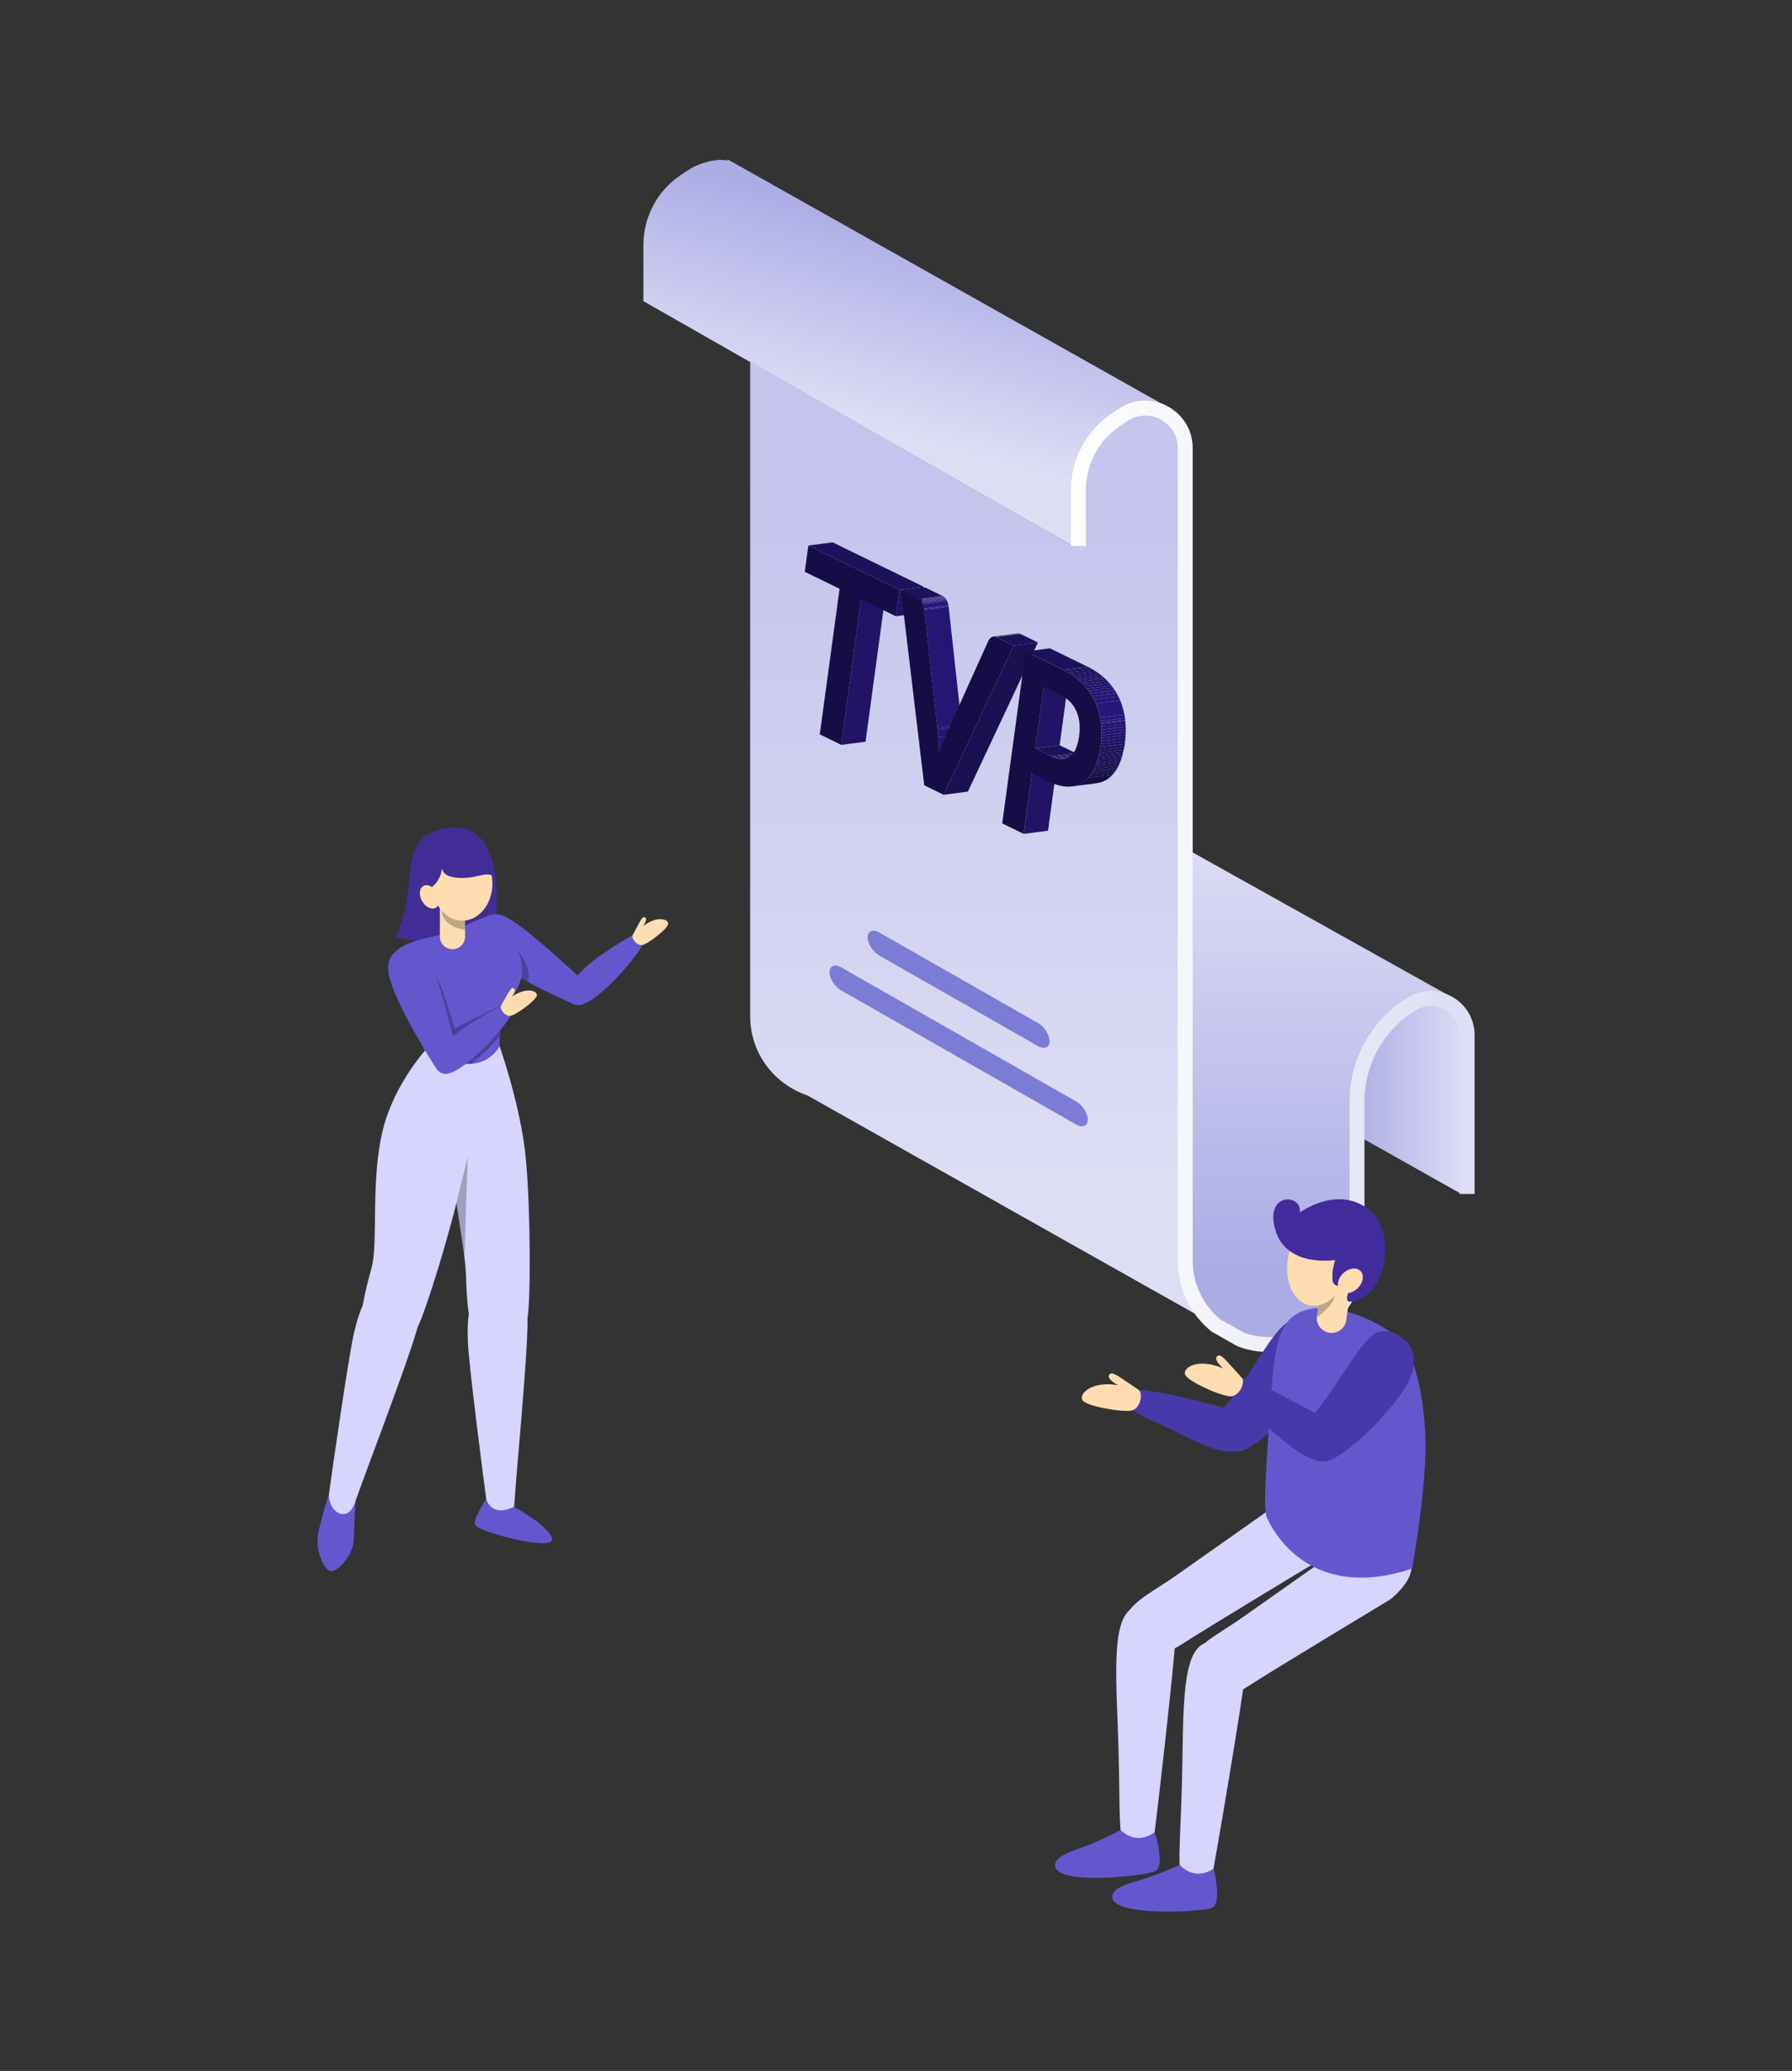 <?xml version="1.0" encoding="UTF-8"?><svg id="obejct" xmlns="http://www.w3.org/2000/svg" xmlns:xlink="http://www.w3.org/1999/xlink" viewBox="0 0 450 520"><rect x="0" y="0" width="450" height="520" fill="#333333" stroke="none"/><defs><style>.cls-1{fill:#6457ce;}.cls-2{fill:#170d46;}.cls-3{fill:url(#linear-gradient-2);}.cls-4{fill:#1e115b;}.cls-5{fill:#261674;}.cls-6{fill:#1b1053;}.cls-7{fill:#1c1055;}.cls-8{fill:#1f125f;}.cls-9{fill:url(#linear-gradient-6);}.cls-10{clip-path:url(#clippath-2);}.cls-11{isolation:isolate;}.cls-12{fill:#180e49;}.cls-13{fill:#150c3f;}.cls-14{fill:#1d1158;}.cls-15{fill:#d7d4ff;}.cls-16{fill:#170d47;}.cls-17{fill:#211364;}.cls-18{clip-path:url(#clippath-1);}.cls-19{clip-path:url(#clippath-4);}.cls-20{fill:#271778;}.cls-21{fill:#261675;}.cls-22{fill:#1e115a;}.cls-23{fill:#7c7cd6;}.cls-24{fill:#261673;}.cls-25{fill:#422b9d;}.cls-26{fill:#201262;}.cls-27{fill:#1e115d;}.cls-28{fill:#1b1052;}.cls-29{fill:url(#linear-gradient-5);}.cls-30{fill:#190e4c;}.cls-31{fill:#221366;}.cls-32{fill:#221469;}.cls-33{fill:#160c42;}.cls-34{clip-path:url(#clippath);}.cls-35{fill:#1a0f4e;}.cls-36{fill:#23146b;}.cls-37{fill:#ffddb0;}.cls-38{fill:none;}.cls-39{clip-path:url(#clippath-3);}.cls-40{fill:#1a0f51;}.cls-41{fill:#251570;}.cls-42{fill:#160d44;}.cls-43{fill:#422d96;}.cls-44{fill:#24156e;}.cls-45{fill:#28177a;}.cls-46{fill:url(#linear-gradient-3);}.cls-47{clip-path:url(#clippath-5);}.cls-48{fill:url(#linear-gradient);}.cls-49{fill:#221367;}.cls-50{fill:#4839aa;}.cls-51{opacity:.25;}.cls-52{fill:url(#linear-gradient-4);}</style><linearGradient id="linear-gradient" x1="305.46" y1="334.62" x2="311.47" y2="334.62" gradientUnits="userSpaceOnUse"><stop offset="0" stop-color="#acace5"/><stop offset="1" stop-color="#ddddf4"/></linearGradient><linearGradient id="linear-gradient-2" x1="339.31" y1="275.26" x2="368.4" y2="275.26" xlink:href="#linear-gradient"/><linearGradient id="linear-gradient-3" x1="233.73" y1="58.31" x2="220.35" y2="106.81" xlink:href="#linear-gradient"/><linearGradient id="linear-gradient-4" x1="246.9" y1="118.64" x2="246.9" y2="296.36" gradientUnits="userSpaceOnUse"><stop offset="0" stop-color="#c4c4ec"/><stop offset="1" stop-color="#ddddf4"/></linearGradient><linearGradient id="linear-gradient-5" x1="330.93" y1="318.45" x2="330.93" y2="209.93" xlink:href="#linear-gradient"/><linearGradient id="linear-gradient-6" x1="268.93" y1="220.03" x2="370.28" y2="220.03" gradientUnits="userSpaceOnUse"><stop offset="0" stop-color="#fff"/><stop offset="1" stop-color="#ddddf4"/></linearGradient><clipPath id="clippath"><path class="cls-38" d="m235.39,182.79l6.09-.79c.11.97.2,2.01.26,3.14.07,1.12.12,2.29.16,3.5l-6.09.79c-.04-1.21-.09-2.37-.16-3.5-.07-1.13-.16-2.17-.26-3.14Z"/></clipPath><clipPath id="clippath-1"><path class="cls-38" d="m230.57,150.42l6.09-.79c.47.23.82.58,1.07,1.07.25.48.41,1.03.48,1.63l-6.09.79c-.07-.61-.23-1.15-.48-1.63-.25-.49-.61-.84-1.07-1.07Z"/></clipPath><clipPath id="clippath-2"><path class="cls-38" d="m249.41,159.84l6.09-.79c.24-.03.51.02.78.15l-6.09.79c-.28-.13-.54-.18-.78-.15Z"/></clipPath><clipPath id="clippath-3"><path class="cls-38" d="m273.22,189.78l-6.09.79c-.14.02-.28.03-.43.03-.79,0-1.68-.24-2.67-.72l6.09-.79c.99.48,1.88.73,2.67.72.15,0,.29-.01.43-.03Z"/></clipPath><clipPath id="clippath-4"><path class="cls-38" d="m275.33,196.67l-6.09.79c1.1-.14,2.08-.52,2.94-1.15,1.11-.79,2.02-1.95,2.72-3.46.7-1.52,1.2-3.32,1.48-5.41s.3-3.96.09-5.88l6.09-.79c.22,1.91.19,3.87-.09,5.88s-.78,3.89-1.48,5.41c-.71,1.51-1.61,2.66-2.72,3.46-.86.63-1.84,1-2.94,1.15Z"/></clipPath><clipPath id="clippath-5"><path class="cls-38" d="m266.99,168.18l6.09-.79c1.94.95,3.57,2.11,4.89,3.48,1.33,1.36,2.37,2.88,3.13,4.55.76,1.67,1.24,3.45,1.47,5.36l-6.09.79c-.22-1.91-.71-3.69-1.47-5.36-.76-1.67-1.8-3.18-3.13-4.55-1.32-1.37-2.96-2.53-4.89-3.48Z"/></clipPath></defs><path class="cls-48" d="m311.47,336.31c-2.17-.78-4.2-1.94-6.01-3.37l6.01,3.37Z"/><path class="cls-3" d="m368.4,259.86l-1.45,39.93-27.65-15.55,1.45-7.71c0-5,1.31-9.83,3.68-14.05,2.37-4.21,5.82-7.84,10.1-10.43,2.45-1.48,5.18-1.65,7.57-.86l.05.02c3.5,1.16,6.24,4.43,6.24,8.65Z"/><path class="cls-46" d="m293.64,102.46c-3.01-1.45-8.42-.43-11.62,1.71l-1.86,1.25c-5.85,3.93-9.35,10.51-9.35,17.56l-1.44,14.09-107.8-61.45v-14.11c0-7.04,3.51-13.63,9.37-17.56l1.86-1.23c2.56-1.73,7.17-3.08,9.77-2.38l.12-.34,110.96,62.46Z"/><path class="cls-52" d="m305.43,332.9l-102.69-57.85c-8.07-2.73-14.36-10.27-14.36-19.97V90.71l80.99,46.36,1.44-14.09c0-7.06,3.5-13.63,9.35-17.56l1.86-1.25c3.2-2.14,6.92-2.15,9.93-.7l.72.41c1.44.84,2.67,2.03,3.56,3.5.87,1.45,1.39,3.18,1.39,5.1v204.07c0,6.84,3.14,12.6,7.82,16.36Z"/><path class="cls-29" d="m364.25,250.2c-2.39-.8-7.26.37-9.71,1.85-4.28,2.59-7.73,6.21-10.1,10.43-2.37,4.21-3.68,9.05-3.68,14.05v38.18c0,8.34-4.5,16.03-11.77,20.14-3.34,1.89-6.87,2.75-10.3,2.75-2.47,0-4.89-.44-7.17-1.26l-.05-.03-6.01-3.37-.02-.02-.02-.02c-4.68-3.76-7.82-9.52-7.82-16.36v-103.56l66.64,37.22Z"/><path class="cls-9" d="m363.38,249.66l-.67-.24c-3.08-1.03-6.33-.66-9.13,1.03-4.47,2.71-8.2,6.55-10.76,11.11-2.57,4.56-3.92,9.74-3.92,14.97v38.18c0,7.65-4.15,14.74-10.82,18.51-2.94,1.66-6.1,2.5-9.38,2.5-2.31,0-4.25-.33-6.22-1.04l-5.97-3.34c-4.45-3.64-7.01-9.02-7.01-14.81V112.48c0-2.17-.57-4.27-1.66-6.08-1.03-1.69-2.48-3.12-4.24-4.15l-.83-.47c-3.83-1.85-8.24-1.54-11.79.84l-1.86,1.25c-6.38,4.28-10.18,11.43-10.18,19.12v14.1h3.75v-14.1c0-6.44,3.19-12.42,8.52-16.01l1.86-1.25c2.42-1.62,5.42-1.83,8.05-.58l.61.35c1.2.7,2.2,1.69,2.9,2.84.74,1.24,1.12,2.63,1.12,4.14v204.07c0,6.97,3.11,13.47,8.52,17.82l6.3,3.57.55.24c2.44.88,4.84,1.3,7.58,1.3,3.94,0,7.72-1.01,11.22-2.99,7.85-4.43,12.72-12.77,12.72-21.77v-38.18c0-4.59,1.19-9.13,3.44-13.13,2.25-4,5.52-7.37,9.44-9.74,1.85-1.12,3.98-1.36,5.96-.7l.56.2c2.73,1.11,4.5,3.74,4.5,6.7v39.93h3.75v-39.93c0-4.49-2.68-8.48-6.9-10.2Z"/><path class="cls-23" d="m260.67,262.68l-39.88-22.75c-1.59-.91-2.9-2.96-2.9-4.55h0c0-1.59,1.3-2.15,2.9-1.24l39.88,22.75c1.59.91,2.9,2.96,2.9,4.55h0c0,1.59-1.3,2.15-2.9,1.24Z"/><path class="cls-23" d="m270.26,282.37l-59.05-33.7c-1.59-.91-2.9-2.96-2.9-4.55h0c0-1.59,1.3-2.15,2.9-1.24l59.05,33.7c1.59.91,2.9,2.96,2.9,4.55h0c0,1.59-1.3,2.15-2.9,1.24Z"/><g class="cls-11"><polygon class="cls-49" points="216.23 150.47 222.32 149.68 217.35 186.24 211.26 187.03 216.23 150.47"/><polygon class="cls-49" points="225.88 148.13 231.97 147.34 231.07 153.95 224.98 154.74 225.88 148.13"/><polygon class="cls-4" points="202.99 136.97 209.08 136.18 231.97 147.34 225.88 148.13 202.99 136.97"/><polygon class="cls-2" points="225.88 148.13 224.98 154.74 216.23 150.47 211.26 187.03 205.86 184.4 210.83 147.84 202.09 143.57 202.99 136.97 225.88 148.13"/></g><g class="cls-11"><polygon class="cls-4" points="226.24 148.31 232.33 147.52 236.66 149.63 230.57 150.42 226.24 148.31"/><g class="cls-11"><g class="cls-34"><g class="cls-11"><path class="cls-21" d="m235.39,182.79l6.09-.79c.01.12.03.24.04.37l-6.09.79c-.01-.12-.03-.25-.04-.37"/><path class="cls-24" d="m235.43,183.16l6.09-.79c.07.64.13,1.32.18,2.03l-6.09.79c-.05-.71-.11-1.39-.18-2.03"/><path class="cls-41" d="m235.6,185.19l6.09-.79c.02.24.03.49.05.74.05.78.09,1.57.12,2.39l-6.09.79c-.03-.82-.07-1.61-.12-2.39-.01-.25-.03-.5-.05-.74"/><path class="cls-44" d="m235.77,188.32l6.09-.79c.01.37.03.74.04,1.11l-6.09.79c-.01-.37-.02-.74-.04-1.11"/></g></g></g><polygon class="cls-5" points="232.13 153.12 238.22 152.33 241.48 182 235.39 182.79 232.13 153.12"/><g class="cls-11"><g class="cls-18"><g class="cls-11"><path class="cls-7" d="m230.57,150.42l6.09-.79s.03.01.04.02l-6.09.79s-.03-.01-.04-.02"/><path class="cls-14" d="m230.62,150.44l6.09-.79s.08.04.11.06l-6.09.79s-.07-.04-.11-.06"/><path class="cls-22" d="m230.73,150.5l6.09-.79s.07.04.1.06l-6.09.79s-.07-.04-.1-.06"/><path class="cls-27" d="m230.83,150.57l6.09-.79s.06.04.09.06l-6.09.79s-.06-.04-.09-.06"/><path class="cls-8" d="m230.92,150.63l6.09-.79s.06.04.08.06l-6.09.79s-.06-.04-.08-.06"/><path class="cls-26" d="m231,150.69l6.09-.79s.05.04.08.07l-6.09.79s-.05-.04-.08-.07"/><path class="cls-17" d="m231.08,150.76l6.09-.79s.05.05.08.07l-6.09.79s-.05-.05-.08-.07"/><path class="cls-31" d="m231.16,150.83l6.09-.79s.05.05.07.07l-6.09.79s-.05-.05-.07-.07"/><path class="cls-32" d="m231.23,150.9l6.09-.79s.05.05.07.08l-6.09.79s-.05-.05-.07-.08"/><path class="cls-36" d="m231.3,150.98l6.09-.79s.05.05.07.08l-6.09.79s-.05-.06-.07-.08"/><path class="cls-44" d="m231.37,151.06l6.09-.79s.05.06.07.09l-6.09.79s-.05-.06-.07-.09"/><path class="cls-41" d="m231.44,151.15l6.09-.79s.05.07.07.1l-6.09.79s-.05-.07-.07-.1"/><path class="cls-24" d="m231.51,151.25l6.09-.79s.05.08.07.12l-6.09.79s-.05-.08-.07-.12"/><path class="cls-21" d="m231.58,151.37l6.09-.79s.04.08.06.12c0,0,0,.01,0,.02l-6.09.79s0-.01,0-.02c-.02-.04-.04-.08-.06-.12"/><path class="cls-20" d="m231.66,151.51l6.09-.79c.05.09.09.18.13.28l-6.09.79c-.04-.09-.08-.19-.13-.28"/><path class="cls-45" d="m231.78,151.78l6.09-.79c.13.3.22.62.29.96l-6.09.79c-.06-.34-.16-.66-.29-.96"/><path class="cls-20" d="m232.07,152.75l6.09-.79c.01.08.03.16.04.24l-6.09.79c-.01-.08-.02-.16-.04-.24"/><path class="cls-21" d="m232.11,152.99l6.09-.79s.01.09.02.13l-6.09.79s-.01-.09-.02-.13"/></g></g></g><g class="cls-11"><g class="cls-10"><g class="cls-11"><polyline class="cls-33" points="249.41 159.84 255.5 159.05 255.51 159.05 249.42 159.84 249.41 159.84"/><path class="cls-42" d="m249.42,159.84l6.09-.79s.08,0,.12,0l-6.09.79s-.08,0-.12,0"/><path class="cls-16" d="m249.54,159.83l6.09-.79s.07,0,.11,0l-6.09.79s-.07,0-.11,0"/><path class="cls-12" d="m249.64,159.83l6.09-.79s.07,0,.1.01l-6.09.79s-.07,0-.1-.01"/><path class="cls-30" d="m249.74,159.84l6.09-.79s.06.01.1.02l-6.09.79s-.06-.01-.1-.02"/><path class="cls-35" d="m249.84,159.86l6.09-.79s.06.02.1.03l-6.09.79s-.06-.02-.1-.03"/><path class="cls-40" d="m249.94,159.89l6.09-.79s.06.02.1.03l-6.09.79s-.06-.02-.1-.03"/><path class="cls-6" d="m250.03,159.92l6.09-.79s.06.03.1.04l-6.09.79s-.06-.03-.1-.04"/><path class="cls-7" d="m250.13,159.96l6.09-.79s.04.02.06.03l-6.09.79s-.04-.02-.06-.03"/></g></g></g><polygon class="cls-28" points="254.55 162.11 260.64 161.32 243.05 198.77 236.96 199.57 254.55 162.11"/><polygon class="cls-4" points="250.19 159.99 256.28 159.2 260.64 161.32 254.55 162.11 250.19 159.99"/><path class="cls-2" d="m254.55,162.11l-17.59,37.45-4.87-2.38-5.84-48.88,4.34,2.11c.47.23.82.58,1.07,1.07.25.48.41,1.03.48,1.63l3.26,29.67c.11.97.2,2.01.26,3.14.07,1.12.12,2.29.16,3.5.31-1.04.63-2.03.96-2.95.33-.94.66-1.77,1.01-2.52l10.39-23.01c.17-.4.44-.72.81-.94.36-.22.78-.23,1.23,0l4.35,2.12Z"/></g><g class="cls-11"><polygon class="cls-49" points="259.15 194.19 265.24 193.4 263.17 208.59 257.08 209.38 259.15 194.19"/><polygon class="cls-4" points="260 187.92 266.09 187.13 270.12 189.09 264.03 189.88 260 187.92"/><polygon class="cls-49" points="262.11 172.43 268.2 171.64 266.09 187.13 260 187.92 262.11 172.43"/><g class="cls-11"><g class="cls-39"><g class="cls-11"><path class="cls-7" d="m264.03,189.88l6.09-.79c.11.05.22.11.33.15l-6.09.79c-.11-.05-.22-.1-.33-.15"/><path class="cls-6" d="m264.36,190.04l6.09-.79c.16.07.31.13.46.19l-6.09.79c-.15-.06-.31-.12-.46-.19"/><path class="cls-40" d="m264.82,190.23l6.09-.79c.14.05.28.1.42.14l-6.09.79c-.14-.04-.28-.09-.42-.14"/><path class="cls-35" d="m265.25,190.37l6.09-.79c.13.04.26.08.39.11l-6.09.79c-.13-.03-.26-.07-.39-.11"/><path class="cls-30" d="m265.64,190.48l6.09-.79c.13.03.25.05.37.07l-6.09.79c-.12-.02-.25-.04-.37-.07"/><path class="cls-12" d="m266.01,190.55l6.09-.79c.12.02.24.03.36.04l-6.09.79c-.12,0-.24-.02-.36-.04"/><path class="cls-16" d="m266.37,190.59l6.09-.79c.11,0,.21.01.31.01l-6.09.79c-.1,0-.21,0-.31-.01"/><path class="cls-42" d="m266.68,190.6l6.09-.79s0,0,.01,0c.14,0,.28-.01.41-.03l-6.09.79c-.13.02-.27.03-.41.03,0,0,0,0-.01,0"/><path class="cls-33" d="m267.11,190.57l6.09-.79s.01,0,.02,0l-6.09.79s-.01,0-.02,0"/></g></g></g><polygon class="cls-4" points="257.55 163.58 263.64 162.79 273.08 167.39 266.99 168.18 257.55 163.58"/><g class="cls-11"><g class="cls-19"><g class="cls-11"><path class="cls-21" d="m276.47,181.57l6.09-.79c0,.07.02.14.02.21l-6.09.79c0-.07-.01-.14-.02-.21"/><path class="cls-24" d="m276.5,181.78l6.09-.79c.03.25.05.5.06.75l-6.09.79c-.02-.25-.04-.5-.06-.75"/><path class="cls-41" d="m276.56,182.52l6.09-.79c.02.24.03.48.04.71l-6.09.79c0-.24-.02-.48-.04-.71"/><path class="cls-44" d="m276.6,183.24l6.09-.79c0,.23.01.47.02.7l-6.09.79c0-.24,0-.47-.02-.7"/><path class="cls-36" d="m276.62,183.94l6.09-.79c0,.23,0,.47,0,.7l-6.09.79c0-.24,0-.47,0-.7"/><path class="cls-32" d="m276.61,184.65l6.09-.79c0,.24-.01.47-.03.71l-6.09.79c.01-.24.02-.47.03-.71"/><path class="cls-31" d="m276.58,185.36l6.09-.79c-.01.24-.03.48-.05.72l-6.09.79c.02-.24.04-.48.05-.72"/><path class="cls-17" d="m276.54,186.08l6.09-.79c-.02.25-.04.49-.07.74l-6.09.79c.03-.25.05-.49.07-.74"/><path class="cls-26" d="m276.46,186.82l6.09-.79c-.02.21-.05.41-.08.62,0,.05-.01.1-.02.14l-6.09.79s.01-.1.02-.14c.03-.21.05-.42.08-.62"/><path class="cls-8" d="m276.37,187.59l6.09-.79c-.04.26-.08.51-.12.76l-6.09.79c.04-.25.08-.5.12-.76"/><path class="cls-27" d="m276.25,188.34l6.09-.79c-.04.24-.08.47-.13.7l-6.09.79c.05-.23.09-.46.13-.7"/><path class="cls-22" d="m276.12,189.04l6.09-.79c-.05.22-.09.44-.14.66l-6.09.79c.05-.22.1-.43.14-.66"/><path class="cls-14" d="m275.97,189.7l6.09-.79c-.05.21-.1.42-.16.62l-6.09.79c.06-.2.11-.41.16-.62"/><path class="cls-7" d="m275.81,190.32l6.09-.79c-.05.2-.11.4-.17.6l-6.09.79c.06-.19.12-.39.17-.6"/><path class="cls-6" d="m275.64,190.92l6.09-.79c-.06.2-.12.39-.19.58l-6.09.79c.07-.19.13-.38.19-.58"/><path class="cls-40" d="m275.45,191.49l6.09-.79c-.07.19-.14.38-.21.56l-6.09.79c.07-.18.14-.37.21-.56"/><path class="cls-35" d="m275.25,192.06l6.09-.79c-.07.19-.15.38-.23.56l-6.09.79c.08-.18.16-.37.23-.56"/><path class="cls-30" d="m275.02,192.61l6.09-.79c-.04.08-.07.16-.11.24-.04.08-.07.15-.11.23l-6.09.79c.04-.08.07-.15.11-.23.04-.08.07-.16.11-.24"/><path class="cls-12" d="m274.8,193.08l6.09-.79c-.09.18-.18.35-.27.51l-6.09.79c.09-.17.18-.34.27-.51"/><path class="cls-16" d="m274.53,193.6l6.09-.79c-.1.18-.2.35-.31.52l-6.09.79c.11-.17.21-.34.31-.52"/><path class="cls-42" d="m274.22,194.12l6.09-.79c-.12.19-.25.38-.38.55l-6.09.79c.13-.18.26-.36.38-.55"/><path class="cls-33" d="m273.83,194.67l6.09-.79c-.17.22-.34.44-.52.64l-6.09.79c.18-.2.36-.41.52-.64"/><path class="cls-13" d="m273.31,195.31l6.09-.79c-.35.38-.72.72-1.13,1-.86.63-1.84,1-2.94,1.15l-6.09.79c1.1-.14,2.08-.52,2.94-1.15.4-.29.78-.62,1.13-1"/></g></g></g><g class="cls-11"><g class="cls-47"><g class="cls-11"><path class="cls-7" d="m266.99,168.18l6.09-.79c.12.06.24.12.35.18l-6.09.79c-.12-.06-.23-.12-.35-.18"/><path class="cls-14" d="m267.34,168.36l6.09-.79c.32.16.62.33.92.5l-6.09.79c-.3-.17-.61-.34-.92-.5"/><path class="cls-22" d="m268.26,168.86l6.09-.79c.27.16.54.32.8.49l-6.09.79c-.26-.17-.52-.33-.8-.49"/><path class="cls-27" d="m269.06,169.35l6.09-.79c.24.15.47.31.7.48l-6.09.79c-.23-.16-.46-.32-.7-.48"/><path class="cls-8" d="m269.75,169.82l6.09-.79c.21.15.42.31.62.47l-6.09.79c-.2-.16-.41-.32-.62-.47"/><path class="cls-26" d="m270.37,170.29l6.09-.79c.19.15.38.31.56.46l-6.09.79c-.18-.16-.37-.31-.56-.46"/><path class="cls-17" d="m270.93,170.76l6.09-.79c.17.15.34.31.51.46l-6.09.79c-.16-.16-.33-.31-.51-.46"/><path class="cls-31" d="m271.44,171.22l6.09-.79c.15.14.3.29.44.44.03.03.06.06.09.09l-6.09.79s-.06-.06-.09-.09c-.14-.15-.29-.29-.44-.44"/><path class="cls-32" d="m271.97,171.75l6.09-.79c.18.19.35.38.52.57l-6.09.79c-.17-.19-.34-.38-.52-.57"/><path class="cls-36" d="m272.49,172.32l6.09-.79c.17.19.33.38.48.58l-6.09.79c-.16-.2-.32-.39-.48-.58"/><path class="cls-44" d="m272.98,172.9l6.09-.79c.16.2.31.4.46.6l-6.09.79c-.15-.2-.3-.41-.46-.6"/><path class="cls-41" d="m273.44,173.5l6.09-.79c.15.21.3.42.44.64l-6.09.79c-.14-.22-.29-.43-.44-.64"/><path class="cls-24" d="m273.88,174.15l6.09-.79c.15.23.29.46.43.7l-6.09.79c-.14-.24-.28-.47-.43-.7"/><path class="cls-21" d="m274.31,174.85l6.09-.79c.15.26.29.52.43.79l-6.09.79c-.13-.27-.28-.53-.43-.79"/><path class="cls-20" d="m274.74,175.64l6.09-.79c.09.19.19.38.27.57.07.15.14.31.2.46l-6.09.79c-.07-.16-.13-.31-.2-.46-.09-.19-.18-.38-.27-.57"/><path class="cls-45" d="m275.21,176.67l6.09-.79c.47,1.13.82,2.3,1.06,3.54l-6.09.79c-.23-1.23-.58-2.41-1.06-3.54"/><path class="cls-20" d="m276.27,180.21l6.09-.79c.05.29.1.58.14.87l-6.09.79c-.04-.29-.09-.59-.14-.87"/><path class="cls-21" d="m276.41,181.08l6.09-.79c.02.16.04.32.06.49l-6.09.79c-.02-.16-.04-.33-.06-.49"/></g></g></g><path class="cls-2" d="m276.47,181.57c.22,1.91.19,3.87-.09,5.88s-.78,3.89-1.48,5.41c-.71,1.51-1.61,2.66-2.72,3.46-1.1.8-2.41,1.2-3.92,1.21-1.51,0-3.2-.45-5.09-1.37l-4.03-1.97-2.07,15.19-5.4-2.63,5.88-43.16,9.43,4.6c1.94.95,3.57,2.11,4.89,3.48,1.33,1.36,2.37,2.88,3.13,4.55.76,1.67,1.24,3.45,1.47,5.36Zm-6.29,6.37c.37-.87.64-1.91.81-3.13.16-1.15.18-2.25.07-3.31-.11-1.05-.37-2.02-.76-2.92-.39-.89-.93-1.69-1.62-2.4-.69-.71-1.54-1.3-2.54-1.79l-4.03-1.97-2.11,15.49,4.03,1.97c.99.48,1.88.73,2.67.72.78-.02,1.47-.25,2.05-.69.59-.45,1.07-1.1,1.44-1.97"/></g><path class="cls-15" d="m332.68,390.93s-30.52,18.4-35.78,21.86c-5.25,3.46-12.24,4.41-14.26-4.08-1.26-5.28,5.98-8.39,12.55-13.01,6.57-4.62,31.58-22.25,31.58-22.25,0,0,20.33,5.17,5.9,17.48Z"/><path class="cls-15" d="m312.64,420.08s.12-7.09-7.36-7.81c-7.48-.72-8.11,9.69-8.34,28.69-.23,18.99-1.55,27.43-.06,31.8,1.04,3.04,6.48,3.04,7.2-.1.72-3.14,8.48-48.8,8.57-52.57Z"/><path class="cls-1" d="m304.76,469.19s-4.27,3.45-8.54-.95c0,0-3.74,1.8-8.18,3.3-3.77,1.28-8.32,2.04-8.71,4.49-.84,5.34,22.2,4.12,24.95,3.05,2.74-1.07.48-9.88.48-9.88Z"/><path class="cls-15" d="m349.31,401.49s-30.52,18.4-35.78,21.86c-5.25,3.46-12.24,4.41-14.26-4.08-1.26-5.28,5.98-8.39,12.55-13.01,6.57-4.62,31.58-22.25,31.58-22.25,0,0,20.33,5.17,5.9,17.48Z"/><path class="cls-15" d="m295.19,410.54s-.26-7.08-7.78-7.4c-7.51-.32-7.57,10.12-6.77,29.1.8,18.98-.06,27.47,1.67,31.76,1.2,2.98,6.63,2.69,7.18-.49.55-3.18,5.82-49.18,5.7-52.96Z"/><path class="cls-1" d="m289.98,460s-4.07,3.68-8.58-.49c0,0-3.63,2-7.99,3.74-3.7,1.48-8.2,2.48-8.45,4.95-.55,5.38,22.39,2.9,25.07,1.69,2.68-1.22-.06-9.9-.06-9.9Z"/><path class="cls-50" d="m331.22,334.24s3.87,3.45.28,10.37c-3.59,6.93-15.61,19.22-20.38,19.84-4.76.62-8.67-5.28-3.05-11.83,5.62-6.55,11.9-19.6,15.86-20.82,3.95-1.22,7.29,2.43,7.29,2.43Z"/><path class="cls-50" d="m311.32,354.53s-13.15-3.64-19.86-4.82c-6.72-1.17-7.64-.84-8.43,1.77-.78,2.61,6.19,5.06,10.67,7.21,4.49,2.14,14.28,7.95,18.22,5.05,3.93-2.9,2.46-8.16-.6-9.21Z"/><path class="cls-1" d="m352.55,337.63c-4.14-5.72-23.18-14.3-29.57-5.3-2.43,3.42-3.12,9.34-3.66,16.7-1.37,18.68-2.17,29.93-1.2,32.01.98,2.08,9.87,21.63,36.49,12.84,0,0,3.02-16.59,3.35-29.12.21-8.07-1.36-21.55-5.41-27.14Z"/><path class="cls-37" d="m332,320.39l-.61,4.78-.68,5.33c-.01.1-.02.2-.03.3-.05.97.29,1.88.88,2.58.58.68,1.41,1.16,2.37,1.28.63.08,1.25,0,1.81-.22,1.23-.48,2.17-1.6,2.35-3l1.29-10.11c.14-1.12-.23-2.18-.93-2.96-.57-.64-1.37-1.08-2.29-1.2h0c-1.11-.14-2.16.22-2.94.91-.65.58-1.1,1.38-1.22,2.31Z"/><g class="cls-51"><path d="m331.39,325.17l-.68,5.33c-.01.1-.02.2-.03.3.86-.62,5.25-3.93,4.46-6.56-.5-1.68-2.32-.43-3.76.93Z"/></g><path class="cls-37" d="m323.6,315.12c-1.35,6.03.97,11.68,5.16,12.61,4.2.94,8.69-3.19,10.04-9.22,1.35-6.03-.97-11.68-5.16-12.61-4.2-.94-8.69,3.19-10.04,9.22Z"/><path class="cls-25" d="m339.38,322.61s-4.62,1.47-4.78-1.25c-.17-2.72.69-4.97.69-4.97,0,0-12.24,2.03-15.04-7.58-2.8-9.61,6.9-9.06,6.15-4.34,0,0,8.94-6.7,16.92-1.11,7.98,5.59,4.83,23.29-4.65,23.49,0,0-.38-.15-.42-1.05-.03-.64,1.13-3.2,1.13-3.2Z"/><path class="cls-37" d="m337.27,319.74c-1.41,1.36-1.73,3.31-.72,4.34,1.01,1.04,2.96.77,4.37-.59,1.41-1.36,1.73-3.31.72-4.34-1.01-1.04-2.96-.77-4.36.59Z"/><path class="cls-50" d="m353.3,337.01s3.82,3.5.14,10.38c-3.69,6.87-15.88,19-20.65,19.55-4.77.55-8.59-5.4-2.88-11.87,5.71-6.47,12.17-19.43,16.15-20.59,3.97-1.16,7.25,2.54,7.25,2.54Z"/><path class="cls-50" d="m335.18,357.55s-11.87-6.72-18.1-9.49c-6.23-2.77-7.21-2.67-8.6-.33-1.39,2.34,4.77,6.41,8.61,9.58,3.83,3.17,11.93,11.18,16.45,9.32,4.52-1.86,4.36-7.32,1.65-9.08Z"/><path class="cls-37" d="m311.84,345.96c.98,1.07-.58,4.75-2.96,4.65-2.38-.1-10.88-3.82-11.33-5.56-.44-1.74,3.44-4.13,9.6-1.43,0,0-2.99-2.63-1.17-3.26.88-.3,2.73,2.21,5.86,5.6Z"/><path class="cls-37" d="m285.88,348.95c1.21.8.59,4.75-1.75,5.23-2.33.48-11.48-1.07-12.34-2.65-.85-1.58,2.34-4.84,8.96-3.72,0,0-3.54-1.83-1.92-2.88.78-.51,3.19,1.48,7.04,4.01Z"/><path class="cls-1" d="m82.63,374.99s-2.1,6.67-2.77,10.35c-.68,3.68,1.35,8.7,3.08,9.15,1.73.45,5.93-4.13,5.93-8.18s.47-9.59.47-9.59c0,0-3.48-7.89-6.7-1.74Z"/><path class="cls-15" d="m104.81,333.37s2.06-8.04-5-10.5c-7.05-2.46-9.55,6.13-10.89,11.72-1.34,5.59-5.68,35.79-6.24,40-.66,4.96,4.45,8.02,6.31,3.07,1-2.67,1.99-5.56,3.63-9.94,4.61-12.31,10.99-29.53,12.19-34.35Z"/><path class="cls-15" d="m132.47,331.49s-.17-8.3-7.63-8.77c-7.46-.48-7.56,8.46-7.35,14.21.21,5.74,4.12,36,4.71,40.21.7,4.96,6.44,6.54,6.9,1.26.25-2.84.42-5.89.83-10.55,1.14-13.09,2.67-31.39,2.53-36.36Z"/><path class="cls-1" d="m129.07,378.33s9.54,5.28,9.56,8.25c.02,2.97-18.79-2.02-19.32-3.68-.53-1.66,2.8-6.5,2.8-6.5,0,0,1.14,4.83,6.96,1.93Z"/><path class="cls-15" d="m118.35,265.41s.71,16.7-2.11,29.83c-2.82,13.12-9.38,34.28-11.43,38.14-2.05,3.86-5.62,6.51-10.46,4.57-4.84-1.94-4.4-7.48-1.05-19.58,1.75-6.3-.32-22.19,2.9-34.91,2.96-11.7,11.29-20.55,11.29-20.55l10.86,2.51Z"/><path class="cls-15" d="m132.44,330.98c-.81,4.29-3.43,7.88-8.63,7.46-5.2-.42-6.42-5.84-6.8-18.39-.04-1.17-.17-2.61-.37-4.26-.46-3.73-1.26-8.52-2.02-13.72-.78-5.32-1.52-11.06-1.81-16.49-.64-12.05,1.32-22.71,1.32-22.71l11.11-.82s5.63,15.74,6.83,29.11c1.2,13.37,1.2,35.52.38,39.82Z"/><path class="cls-43" d="m108.4,208.99c-3.09,1.19-5.01,3.88-5.71,12.61-.7,8.73-3.29,13.58-3.29,13.58,0,0,5.23,2.53,14.82-.22,9.59-2.75,10.24-4.2,10.24-4.2,0,0,3.7-29.36-16.06-21.77Z"/><path class="cls-1" d="m143.08,248.82c-.12,1.1.05,3.79,2.88,3.38,4.55-.66,15.41-13.47,15.75-15.85.33-2.39-1.04-2.75-4.76-.43-3.72,2.32-13.33,7.92-13.87,12.9Z"/><path class="cls-37" d="m158.89,234.77c-.45.83,1.12,2.92,2.61,2.48,1.49-.44,6.29-4.13,6.3-5.31s-2.83-2.07-6.3.6c0,0,1.48-2.14.23-2.25-.61-.05-1.39,1.83-2.83,4.47Z"/><path class="cls-1" d="m146.58,252.05c-.68.43-1.64.49-2.8-.03-2.2-.97-6.63-3.01-11.11-5.38-1.58-.84-3.16-1.71-4.66-2.6-3.22-1.91-6.02-3.86-7.48-5.53-4.05-4.67.92-9.84,5.15-8.8,4.15,1.01,15.3,11.66,19.36,15.21.08.07.15.13.22.2,2.95,2.55,2.99,5.87,1.31,6.93Z"/><g class="cls-51"><path d="m132.66,246.64c-1.58-.84-3.16-1.71-4.66-2.6l1.14-6.44s4.41,4.25,3.52,9.04Z"/></g><ellipse class="cls-43" cx="114.77" cy="219.9" rx="9.15" ry="10.21"/><path class="cls-1" d="m128.89,250.18c-.41.79-.35.59-.87,1.7-.31.66-.58,1.3-.82,1.92-1,2.57-1.44,4.74-1.63,6.3-.2,1.67-.11,2.63-.11,2.63-1.87,3.01-4.44,4.19-7.09,4.39-2,.15-4.05-.25-5.87-.84-.71-.23-1.39-.49-2.02-.76-2.45-1.05-3.85-1.67-3.85-1.67.03-.34-.24-1.21-.24-1.54.06-2.61-.5-5.2-1.34-7.66-2.52-7.43-7.56-13.68-5.75-15.66,2.48-2.73,9.85-3.89,9.85-3.89l6.54-1.99s3.72-2.23,7.45-3.23c3.72-.99,4.97,2.81,7.12,9.19,1.78,5.26.59,7.36-1.37,11.13Z"/><path class="cls-37" d="m116.78,227.91v7.27c0,.69-.22,1.33-.6,1.85-.57.79-1.5,1.31-2.56,1.31-.9,0-1.72-.38-2.3-.99-.53-.56-.86-1.32-.86-2.16v-7.27c0-1.74,1.41-3.15,3.15-3.15.87,0,1.66.35,2.23.92.57.57.92,1.36.92,2.23Z"/><g class="cls-51"><path d="m117.45,290.46l-.82,25.32c-.46-3.73-1.26-8.52-2.02-13.72l2.85-11.6Z"/></g><g class="cls-51"><path d="m127.21,253.79c-1,2.57-1.44,4.74-1.63,6.3-1.07,1.23-2.15,2.44-2.8,3.08-.88.88-2.72,2.49-4.4,3.93-2,.15-4.05-.25-5.87-.84l-6.03-9.47.41-16.22s3.02,5.2,3.81,7.04c1.1,2.56,3.48,10.59,3.48,10.59l11.96-5.97,1.08,1.56Z"/></g><path class="cls-1" d="m109.64,266.09c-.15,1.1-.05,3.79,2.79,3.46,4.57-.54,15.78-13.03,16.18-15.4.4-2.37-.96-2.78-4.74-.56-3.78,2.22-13.55,7.54-14.23,12.51Z"/><path class="cls-37" d="m125.83,252.48c-.48.82,1.03,2.95,2.54,2.55,1.5-.4,6.41-3.96,6.45-5.13.04-1.17-2.77-2.15-6.32.43,0,0,1.54-2.1.29-2.24-.6-.07-1.44,1.79-2.96,4.39Z"/><path class="cls-1" d="m109.41,268.07c-2.74-4.28-11.11-17.97-11.9-24.11-.79-6.14,6.21-7.68,9.16-4.49,2.95,3.19,6.43,18.75,7.81,23.67,1.48,5.29-2.68,8.65-5.06,4.93Z"/><g class="cls-51"><path d="m116.78,229.76v3.71c-1.31-.18-5.36-1.03-5.9-4.59-.55-3.63,4.43-.2,5.9.88Z"/></g><path class="cls-37" d="m123.65,221.87c0,5.15-3.38,9.32-7.56,9.32s-7.56-4.17-7.56-9.32,3.38-9.32,7.56-9.32,7.56,4.17,7.56,9.32Z"/><path class="cls-37" d="m109.73,224.11c.87,1.51.74,3.21-.29,3.81-1.03.6-2.57-.14-3.44-1.65-.87-1.51-.74-3.21.29-3.81,1.03-.6,2.57.14,3.44,1.65Z"/><path class="cls-43" d="m108.51,222.63s2.32-1.35,2.59-5.39c0,0-.97,2.86,3.88,3.18,4.85.32,6.47-1.62,8.95-.48,0,0-2.16-10.02-9.86-8.3-7.71,1.72-5.55,10.99-5.55,10.99Z"/></svg>